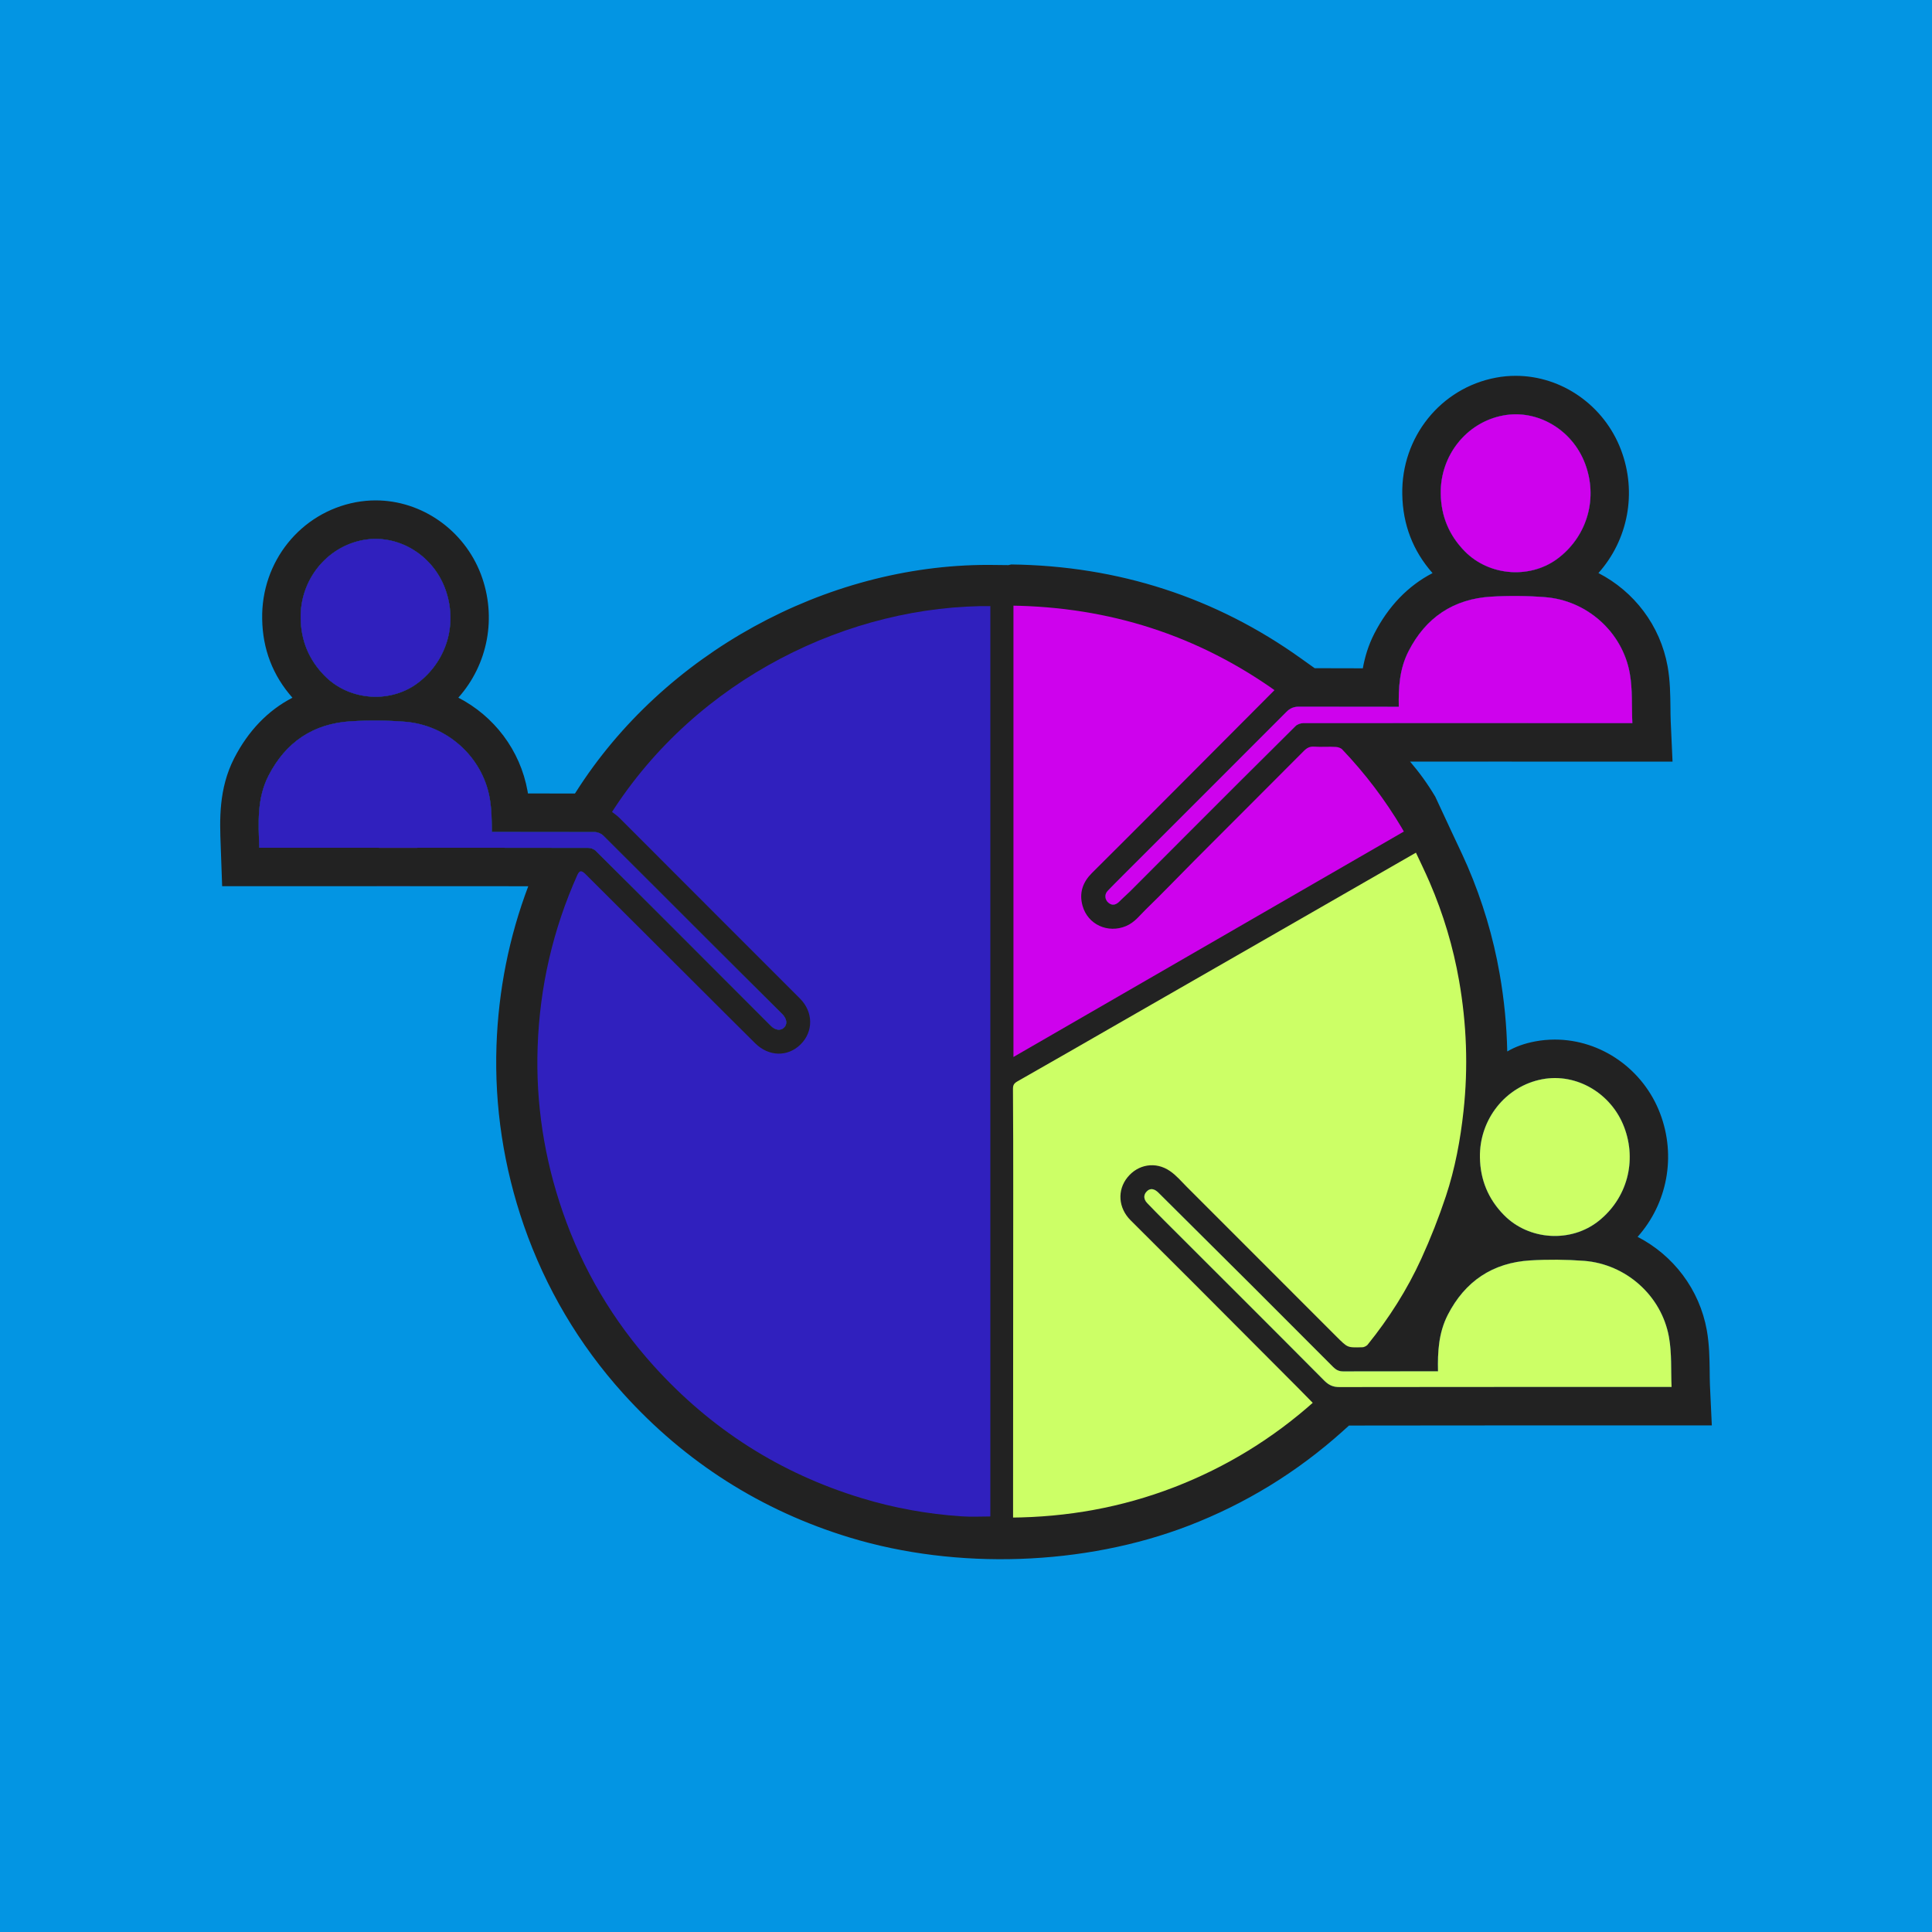 <svg width="360" height="360" viewBox="0 0 360 360" fill="none" xmlns="http://www.w3.org/2000/svg">
<rect x="0" y="0" width="360" height="360" fill="#333333" stroke="none"/>
<g clip-path="url(#clip0_77_227)">
<path d="M360 0H0V360H360V0Z" fill="#0395E3"/>
<path d="M318.623 258.11C318.584 257.23 318.584 256.33 318.574 255.43C318.544 253.14 318.513 250.55 318.044 247.89C316.673 240.23 311.784 233.89 305.143 230.47C310.663 224.28 312.373 215.47 309.343 207.49C306.223 199.25 298.343 193.71 289.733 193.71C288.503 193.71 287.273 193.82 286.064 194.05C284.044 194.43 282.314 195.06 280.853 195.93C280.753 191.09 280.284 186.25 279.433 181.43C278.243 174.59 276.223 167.86 273.463 161.43C272.814 159.93 272.123 158.47 271.463 157.07C271.173 156.44 270.873 155.82 270.584 155.2L267.534 148.65C267.503 148.57 267.473 148.5 267.453 148.47C265.963 145.96 264.423 143.88 262.753 141.92L262.743 141.91C269.054 141.9 275.373 141.9 281.683 141.9L281.703 141.92H311.653L311.314 134.43C311.273 133.54 311.273 132.64 311.263 131.74C311.233 129.46 311.213 126.87 310.743 124.21C309.373 116.54 304.483 110.2 297.843 106.78C303.363 100.6 305.074 91.79 302.044 83.81C298.923 75.57 291.034 70.03 282.433 70.03C281.193 70.03 279.963 70.14 278.753 70.37C268.443 72.3 261.093 81.46 261.294 92.11C261.383 97.73 263.284 102.66 266.933 106.79C262.373 109.15 258.703 112.95 256.074 118.08C254.973 120.23 254.324 122.41 253.943 124.53C250.953 124.53 247.973 124.52 244.973 124.51L242.433 122.7C226.544 111.32 208.373 105.43 188.433 105.18L187.893 105.3L185.123 105.27C184.784 105.26 184.443 105.26 184.103 105.26C153.773 105.26 123.633 121.87 107.324 147.57L107.133 147.86C104.213 147.86 101.294 147.86 98.374 147.85C98.353 147.71 98.334 147.56 98.303 147.41C96.933 139.76 92.043 133.42 85.403 130C90.923 123.81 92.624 115 89.614 107.02C86.484 98.78 78.593 93.24 69.984 93.24C68.763 93.24 67.523 93.36 66.323 93.58C55.993 95.52 48.653 104.67 48.853 115.33C48.933 120.95 50.834 125.88 54.493 130.01C49.943 132.36 46.264 136.17 43.633 141.29C40.713 147 40.943 152.86 41.123 157.57L41.394 165.13H91.724C93.963 165.13 96.193 165.13 98.433 165.14C94.853 174.6 92.874 184.56 92.513 194.81C92.124 206.17 93.843 217.46 97.614 228.36C101.653 239.98 107.873 250.51 116.113 259.65C127.683 272.47 141.893 281.5 158.343 286.5C178.263 292.56 202.064 291.78 221.513 284.28C232.074 280.21 241.693 274.31 250.123 266.75L251.363 265.63C258.423 265.61 265.493 265.61 272.564 265.61C278.703 265.61 284.863 265.61 290.993 265.6H318.973L318.623 258.11ZM67.644 100.63C74.004 99.44 80.504 103.25 82.903 109.57C85.303 115.9 83.433 122.8 78.173 127.02C73.004 131.17 65.133 130.67 60.483 125.92C57.553 122.94 56.084 119.37 56.023 115.21C55.883 108.1 60.824 101.91 67.644 100.63ZM91.724 157.97H79.933C76.114 157.97 72.273 157.99 68.453 157.97H48.313C48.144 153.4 47.843 148.81 50.023 144.55C53.233 138.29 58.364 134.82 65.383 134.4C68.724 134.19 72.093 134.22 75.423 134.48C83.243 135.08 89.864 140.96 91.243 148.68C91.614 150.75 91.633 152.89 91.653 155.02C98.043 155.02 104.433 155.03 110.824 155.04C111.363 155.04 112.034 155.33 112.413 155.7C118.723 161.97 125.003 168.28 131.294 174.56C136.034 179.3 140.794 184.03 145.554 188.76L145.824 189.03C146.643 189.91 146.743 190.85 146.084 191.49C145.443 192.09 144.473 191.98 143.683 191.18C137.483 184.99 131.304 178.78 125.103 172.58C120.403 167.88 115.703 163.18 110.973 158.51C110.653 158.2 110.084 157.99 109.623 157.99C103.663 157.97 97.683 157.97 91.724 157.97ZM185.034 283.06C183.023 283.06 181.034 283.18 179.064 283.04C172.733 282.61 166.513 281.49 160.433 279.64C145.133 275 132.143 266.7 121.433 254.84C113.814 246.39 108.113 236.76 104.393 226.01C100.923 215.99 99.314 205.67 99.683 195.06C100.074 183.81 102.544 173.06 107.143 162.79C107.653 161.68 108.473 161.55 109.363 162.44C112.483 165.54 115.603 168.65 118.713 171.76C124.593 177.63 130.473 183.5 136.363 189.37C137.923 190.94 139.493 192.5 141.074 194.05C143.403 196.35 146.613 196.43 148.814 194.27C151.044 192.08 151.013 188.73 148.723 186.43C143.804 181.49 138.873 176.57 133.943 171.65C127.663 165.35 121.383 159.06 115.084 152.77C114.593 152.28 113.993 151.9 113.373 151.41C129.544 125.95 158.304 112.11 185.034 112.44V283.06ZM287.383 201.1C293.743 199.9 300.253 203.71 302.643 210.04C305.044 216.37 303.173 223.27 297.923 227.48C292.743 231.64 284.873 231.14 280.223 226.39C277.304 223.41 275.834 219.84 275.763 215.68C275.633 208.57 280.564 202.38 287.383 201.1ZM280.084 77.42C286.443 76.22 292.943 80.03 295.343 86.36C297.743 92.68 295.873 99.59 290.613 103.8C285.443 107.96 277.574 107.46 272.923 102.71C270.003 99.73 268.523 96.16 268.463 92C268.334 84.89 273.263 78.7 280.084 77.42ZM242.023 131.68C248.233 131.7 254.443 131.7 260.643 131.7C260.574 128.15 260.763 124.65 262.463 121.34C265.663 115.08 270.814 111.61 277.834 111.18C281.173 110.98 284.534 111.01 287.873 111.27C295.683 111.86 302.304 117.75 303.683 125.46C304.223 128.49 304.023 131.65 304.163 134.75H260.743V134.74C254.763 134.73 248.773 134.74 242.794 134.75C242.314 134.75 241.713 134.98 241.383 135.31C234.804 141.82 228.263 148.37 221.723 154.91C218.003 158.63 214.284 162.37 210.564 166.09C209.903 166.75 209.193 167.35 208.544 168.01C207.873 168.67 207.173 168.76 206.523 168.19C205.883 167.65 205.773 166.67 206.373 166.04C207.334 165.01 208.353 164.03 209.343 163.02C219.473 152.9 229.613 142.77 239.723 132.63C240.393 131.97 241.084 131.68 242.023 131.68ZM188.343 112.35C206.743 112.58 223.393 117.89 238.253 128.53C231.523 135.29 224.834 142 218.143 148.71C213.383 153.49 208.613 158.26 203.824 163.02C202.223 164.61 201.584 166.44 202.193 168.63C203.084 171.86 206.523 173.4 209.623 172.1C211.123 171.47 212.034 170.2 213.113 169.15C216.273 166.09 219.314 162.9 222.413 159.79C229.133 153.05 235.873 146.34 242.574 139.6C243.263 138.9 243.933 138.56 244.923 138.63C246.263 138.72 247.623 138.59 248.963 138.68C249.483 138.71 250.113 138.93 250.453 139.29C254.743 143.79 258.483 148.72 261.663 154.07C261.853 154.4 262.044 154.73 262.263 155.13C237.794 169.26 213.363 183.37 188.824 197.54C188.613 197.66 188.343 197.51 188.343 197.27V112.35ZM218.933 277.6C209.113 281.38 198.933 283.21 188.273 283.28V278.84C188.284 259.93 188.294 241.03 188.304 222.13C188.304 215.73 188.304 209.33 188.253 202.94C188.243 202 188.554 201.51 189.343 201.06C195.623 197.49 201.883 193.89 208.143 190.29C216.913 185.26 225.683 180.22 234.453 175.19C244.113 169.64 253.773 164.08 263.433 158.54C263.593 158.44 263.763 158.37 264.074 158.21C265.034 160.26 266.003 162.24 266.873 164.26C269.423 170.18 271.263 176.32 272.373 182.67C273.784 190.75 274.093 198.88 273.203 207.05C272.613 212.5 271.613 217.86 269.893 223.05C268.574 227.02 267.034 230.94 265.294 234.75C262.643 240.55 259.233 245.91 255.223 250.88C254.933 251.23 254.343 251.53 253.883 251.54C250.863 251.63 250.873 251.59 248.603 249.33C239.334 240.04 230.054 230.76 220.763 221.48C219.773 220.49 218.853 219.38 217.713 218.61C215.263 216.93 212.273 217.46 210.473 219.7C208.693 221.9 208.903 224.91 211.023 227.03C214.943 230.96 218.893 234.87 222.814 238.79C229.284 245.27 235.743 251.75 242.203 258.24C243.223 259.26 244.223 260.29 245.334 261.42C237.523 268.42 228.723 273.82 218.933 277.6ZM290.993 258.43C277.203 258.45 263.413 258.43 249.623 258.46C248.483 258.47 247.663 258.15 246.834 257.33C236.903 247.33 226.913 237.38 216.943 227.42C215.883 226.35 214.814 225.28 213.773 224.19C213.064 223.45 213.054 222.62 213.693 221.99C214.314 221.36 215.084 221.47 215.843 222.23C221.643 228.01 227.473 233.78 233.263 239.55C238.314 244.59 243.353 249.64 248.383 254.69C248.923 255.24 249.453 255.54 250.294 255.54C256.173 255.53 262.074 255.52 267.953 255.52C267.873 251.93 268.054 248.38 269.763 245.02C272.973 238.76 278.113 235.29 285.133 234.86C288.463 234.66 291.843 234.69 295.173 234.94C302.983 235.55 309.603 241.43 310.983 249.14C311.534 252.17 311.334 255.34 311.473 258.43H290.993Z" fill="#222222"/>
<path d="M60.483 125.92C57.553 122.94 56.084 119.37 56.023 115.21C55.883 108.1 60.824 101.91 67.643 100.63C74.003 99.44 80.503 103.25 82.903 109.57C85.303 115.9 83.433 122.8 78.173 127.02C73.003 131.17 65.133 130.67 60.483 125.92Z" fill="#222222"/>
<path d="M109.624 157.99C103.664 157.97 97.683 157.97 91.724 157.97H79.933C76.114 157.97 72.274 157.99 68.454 157.97H48.314C48.144 153.4 47.844 148.81 50.024 144.55C53.234 138.29 58.364 134.82 65.384 134.4C68.724 134.19 72.094 134.22 75.424 134.48C83.244 135.08 89.864 140.96 91.244 148.68C91.614 150.75 91.634 152.89 91.653 155.02C98.044 155.02 104.434 155.03 110.824 155.04C111.364 155.04 112.034 155.33 112.414 155.7C118.724 161.97 125.004 168.28 131.294 174.56C136.034 179.3 140.794 184.03 145.554 188.76L145.824 189.03C146.644 189.91 146.744 190.85 146.084 191.49C145.444 192.09 144.474 191.98 143.684 191.18C137.484 184.99 131.304 178.78 125.104 172.58C120.404 167.88 115.704 163.18 110.974 158.51C110.654 158.2 110.084 157.99 109.624 157.99Z" fill="#222222"/>
<path d="M185.034 112.44V283.06C183.024 283.06 181.034 283.18 179.064 283.04C172.734 282.61 166.514 281.49 160.434 279.64C145.134 275 132.144 266.7 121.434 254.84C113.814 246.39 108.114 236.76 104.394 226.01C100.924 215.99 99.314 205.67 99.683 195.06C100.074 183.81 102.544 173.06 107.144 162.79C107.653 161.68 108.474 161.55 109.364 162.44C112.484 165.54 115.604 168.65 118.714 171.76C124.594 177.63 130.474 183.5 136.364 189.37C137.924 190.94 139.494 192.5 141.074 194.05C143.403 196.35 146.614 196.43 148.814 194.27C151.044 192.08 151.014 188.73 148.724 186.43C143.804 181.49 138.874 176.57 133.944 171.65C127.663 165.35 121.384 159.06 115.084 152.77C114.594 152.28 113.994 151.9 113.374 151.41C129.544 125.95 158.304 112.11 185.034 112.44Z" fill="#222222"/>
<path d="M188.344 197.27V112.35C206.744 112.58 223.394 117.89 238.254 128.53C231.524 135.29 224.834 142 218.144 148.71C213.384 153.49 208.614 158.26 203.824 163.02C202.224 164.61 201.584 166.44 202.193 168.63C203.084 171.86 206.524 173.4 209.624 172.1C211.124 171.47 212.034 170.2 213.114 169.15C216.274 166.09 219.314 162.9 222.413 159.79C229.134 153.05 235.874 146.34 242.574 139.6C243.264 138.9 243.933 138.56 244.923 138.63C246.264 138.72 247.624 138.59 248.964 138.68C249.484 138.71 250.114 138.93 250.453 139.29C254.744 143.79 258.484 148.72 261.663 154.07C261.854 154.4 262.044 154.73 262.264 155.13C237.794 169.26 213.364 183.37 188.824 197.54C188.614 197.66 188.344 197.51 188.344 197.27Z" fill="#222222"/>
<path d="M242.203 258.24C243.223 259.26 244.223 260.29 245.333 261.42C237.523 268.42 228.723 273.82 218.933 277.6C209.113 281.38 198.933 283.21 188.273 283.28V278.84C188.283 259.93 188.293 241.03 188.303 222.13C188.303 215.73 188.303 209.33 188.253 202.94C188.243 202 188.553 201.51 189.343 201.06C195.623 197.49 201.883 193.89 208.143 190.29C216.913 185.26 225.683 180.22 234.453 175.19C244.113 169.64 253.773 164.08 263.433 158.54C263.593 158.44 263.763 158.37 264.073 158.21C265.033 160.26 266.003 162.24 266.873 164.26C269.423 170.18 271.263 176.32 272.373 182.67C273.783 190.75 274.093 198.88 273.203 207.05C272.613 212.5 271.613 217.86 269.893 223.05C268.573 227.02 267.033 230.94 265.293 234.75C262.643 240.55 259.233 245.91 255.223 250.88C254.933 251.23 254.343 251.53 253.883 251.54C250.863 251.63 250.873 251.59 248.603 249.33C239.333 240.04 230.053 230.76 220.763 221.48C219.773 220.49 218.853 219.38 217.713 218.61C215.263 216.93 212.273 217.46 210.473 219.7C208.693 221.9 208.903 224.91 211.023 227.03C214.943 230.96 218.893 234.87 222.813 238.79C229.283 245.27 235.743 251.75 242.203 258.24Z" fill="#222222"/>
<path d="M272.923 102.71C270.003 99.73 268.524 96.16 268.463 92C268.334 84.89 273.263 78.7 280.084 77.42C286.443 76.22 292.943 80.03 295.343 86.36C297.743 92.68 295.873 99.59 290.613 103.8C285.443 107.96 277.574 107.46 272.923 102.71Z" fill="#222222"/>
<path d="M302.644 210.04C305.044 216.37 303.173 223.27 297.923 227.48C292.743 231.64 284.873 231.14 280.223 226.39C277.304 223.41 275.834 219.84 275.763 215.68C275.633 208.57 280.564 202.38 287.383 201.1C293.743 199.9 300.253 203.71 302.644 210.04Z" fill="#222222"/>
<path d="M209.344 163.02C219.474 152.9 229.614 142.77 239.724 132.63C240.394 131.97 241.084 131.68 242.024 131.68C248.234 131.7 254.444 131.7 260.644 131.7C260.574 128.15 260.764 124.65 262.464 121.34C265.664 115.08 270.814 111.61 277.834 111.18C281.174 110.98 284.534 111.01 287.874 111.27C295.684 111.86 302.304 117.75 303.684 125.46C304.224 128.49 304.024 131.65 304.164 134.75H260.744V134.74C254.764 134.73 248.774 134.74 242.794 134.75C242.314 134.75 241.714 134.98 241.384 135.31C234.804 141.82 228.264 148.37 221.724 154.91C218.004 158.63 214.284 162.37 210.564 166.09C209.903 166.75 209.194 167.35 208.544 168.01C207.874 168.67 207.174 168.76 206.524 168.19C205.884 167.65 205.774 166.67 206.374 166.04C207.334 165.01 208.354 164.03 209.344 163.02Z" fill="#222222"/>
<path d="M311.474 258.43H290.994C277.204 258.45 263.413 258.43 249.624 258.46C248.484 258.47 247.663 258.15 246.834 257.33C236.903 247.33 226.913 237.38 216.944 227.42C215.884 226.35 214.814 225.28 213.774 224.19C213.064 223.45 213.054 222.62 213.694 221.99C214.314 221.36 215.084 221.47 215.844 222.23C221.644 228.01 227.474 233.78 233.264 239.55C238.314 244.59 243.354 249.64 248.384 254.69C248.924 255.24 249.454 255.54 250.294 255.54C256.174 255.53 262.074 255.52 267.954 255.52C267.874 251.93 268.054 248.38 269.764 245.02C272.974 238.76 278.114 235.29 285.134 234.86C288.464 234.66 291.844 234.69 295.174 234.94C302.984 235.55 309.604 241.43 310.984 249.14C311.534 252.17 311.334 255.34 311.474 258.43Z" fill="#222222"/>
<path d="M185.034 112.44V283.06C183.024 283.06 181.034 283.18 179.064 283.04C172.734 282.61 166.514 281.49 160.434 279.64C145.134 275 132.144 266.7 121.434 254.84C113.814 246.39 108.114 236.76 104.394 226.01C100.924 215.99 99.314 205.67 99.683 195.06C100.074 183.81 102.544 173.06 107.144 162.79C107.653 161.68 108.474 161.55 109.364 162.44C112.484 165.54 115.604 168.65 118.714 171.76C124.594 177.63 130.474 183.5 136.364 189.37C137.924 190.94 139.494 192.5 141.074 194.05C143.403 196.35 146.614 196.43 148.814 194.27C151.044 192.08 151.014 188.73 148.724 186.43C143.804 181.49 138.874 176.57 133.944 171.65C127.663 165.35 121.384 159.06 115.084 152.77C114.594 152.28 113.994 151.9 113.374 151.41C129.544 125.95 158.304 112.11 185.034 112.44Z" fill="#3020BE" stroke="#222222" stroke-width="0.996" stroke-miterlimit="10"/>
<path d="M273.203 207.05C272.613 212.5 271.613 217.86 269.893 223.05C268.573 227.02 267.033 230.94 265.293 234.75C262.643 240.55 259.233 245.91 255.223 250.88C254.933 251.23 254.343 251.53 253.883 251.54C250.863 251.63 250.873 251.59 248.603 249.33C239.333 240.04 230.053 230.76 220.763 221.48C219.773 220.49 218.853 219.38 217.713 218.61C215.263 216.93 212.273 217.46 210.473 219.7C208.693 221.9 208.903 224.91 211.023 227.03C214.943 230.96 218.893 234.87 222.813 238.79C229.283 245.27 235.743 251.75 242.203 258.24C243.223 259.26 244.223 260.29 245.333 261.42C237.523 268.42 228.723 273.82 218.933 277.6C209.113 281.38 198.933 283.21 188.273 283.28V278.84C188.283 259.93 188.293 241.03 188.303 222.13C188.303 215.73 188.303 209.33 188.253 202.94C188.243 202 188.553 201.51 189.343 201.06C195.623 197.49 201.883 193.89 208.143 190.29C216.913 185.26 225.683 180.22 234.453 175.19C244.113 169.64 253.773 164.08 263.433 158.54C263.593 158.44 263.763 158.37 264.073 158.21C265.033 160.26 266.003 162.24 266.873 164.26C269.423 170.18 271.263 176.32 272.373 182.67C273.783 190.75 274.093 198.88 273.203 207.05Z" fill="#CCFF66" stroke="#222222" stroke-width="0.996" stroke-miterlimit="10"/>
<path d="M262.264 155.13C237.794 169.26 213.364 183.37 188.824 197.54C188.614 197.66 188.344 197.51 188.344 197.27V112.35C206.744 112.58 223.394 117.89 238.254 128.53C231.524 135.29 224.834 142 218.144 148.71C213.384 153.49 208.614 158.26 203.824 163.02C202.224 164.61 201.584 166.44 202.193 168.63C203.084 171.86 206.524 173.4 209.624 172.1C211.124 171.47 212.034 170.2 213.114 169.15C216.274 166.09 219.314 162.9 222.413 159.79C229.134 153.05 235.874 146.34 242.574 139.6C243.264 138.9 243.933 138.56 244.923 138.63C246.264 138.72 247.624 138.59 248.964 138.68C249.484 138.71 250.114 138.93 250.453 139.29C254.744 143.79 258.484 148.72 261.663 154.07C261.854 154.4 262.044 154.73 262.264 155.13Z" fill="#CE02ED" stroke="#222222" stroke-width="0.996" stroke-miterlimit="10"/>
<path d="M79.933 165.13L72.273 165.14C70.983 165.14 69.683 165.14 68.403 165.13H79.933Z" fill="#CE02ED"/>
<path d="M68.453 157.97C72.273 157.99 76.113 157.97 79.933 157.97H68.453Z" fill="#CE02ED"/>
<path d="M146.084 191.49C145.444 192.09 144.474 191.98 143.684 191.18C137.484 184.99 131.304 178.78 125.104 172.58C120.404 167.88 115.704 163.18 110.974 158.51C110.654 158.2 110.084 157.99 109.624 157.99C103.664 157.97 97.683 157.97 91.724 157.97H48.314C48.144 153.4 47.844 148.81 50.024 144.55C53.234 138.29 58.364 134.82 65.384 134.4C68.724 134.19 72.094 134.22 75.424 134.48C83.244 135.08 89.864 140.96 91.244 148.68C91.614 150.75 91.634 152.89 91.653 155.02C98.044 155.02 104.434 155.03 110.824 155.04C111.364 155.04 112.034 155.33 112.414 155.7C118.724 161.97 125.004 168.28 131.294 174.56C136.034 179.3 140.794 184.03 145.554 188.76L145.824 189.03C146.644 189.91 146.744 190.85 146.084 191.49Z" fill="#3020BE"/>
<path d="M78.174 127.02C73.004 131.17 65.134 130.67 60.484 125.92C57.554 122.94 56.084 119.37 56.024 115.21C55.884 108.1 60.824 101.91 67.644 100.63C74.004 99.44 80.504 103.25 82.903 109.57C85.304 115.9 83.434 122.8 78.174 127.02Z" fill="#3020BE"/>
<path d="M311.474 258.43H290.994C277.204 258.45 263.413 258.43 249.624 258.46C248.484 258.47 247.663 258.15 246.834 257.33C236.903 247.33 226.913 237.38 216.944 227.42C215.884 226.35 214.814 225.28 213.774 224.19C213.064 223.45 213.054 222.62 213.694 221.99C214.314 221.36 215.084 221.47 215.844 222.23C221.644 228.01 227.474 233.78 233.264 239.55C238.314 244.59 243.354 249.64 248.384 254.69C248.924 255.24 249.454 255.54 250.294 255.54C256.174 255.53 262.074 255.52 267.954 255.52C267.874 251.93 268.054 248.38 269.764 245.02C272.974 238.76 278.114 235.29 285.134 234.86C288.464 234.66 291.844 234.69 295.174 234.94C302.984 235.55 309.604 241.43 310.984 249.14C311.534 252.17 311.334 255.34 311.474 258.43Z" fill="#CCFF66"/>
<path d="M297.923 227.48C292.743 231.64 284.873 231.14 280.223 226.39C277.304 223.41 275.834 219.84 275.763 215.68C275.633 208.57 280.564 202.38 287.383 201.1C293.743 199.9 300.253 203.71 302.644 210.04C305.044 216.37 303.173 223.27 297.923 227.48Z" fill="#CCFF66"/>
<path d="M281.704 141.92H262.754L262.744 141.91C269.054 141.9 275.374 141.9 281.684 141.9L281.704 141.92Z" fill="#222222"/>
<path d="M284.774 134.75H260.744V134.74C268.414 134.73 276.094 134.73 283.764 134.73H284.764C284.764 134.737 284.767 134.743 284.774 134.75Z" fill="#CCFF66"/>
<path d="M304.164 134.75H284.774C284.767 134.743 284.764 134.737 284.764 134.73H283.764C276.094 134.73 268.414 134.73 260.744 134.74C254.764 134.73 248.774 134.74 242.794 134.75C242.314 134.75 241.714 134.98 241.384 135.31C234.804 141.82 228.264 148.37 221.724 154.91C218.004 158.63 214.284 162.37 210.564 166.09C209.903 166.75 209.194 167.35 208.544 168.01C207.874 168.67 207.174 168.76 206.524 168.19C205.884 167.65 205.774 166.67 206.374 166.04C207.334 165.01 208.354 164.03 209.344 163.02C219.474 152.9 229.614 142.77 239.724 132.63C240.394 131.97 241.084 131.68 242.024 131.68C248.234 131.7 254.444 131.7 260.644 131.7C260.574 128.15 260.764 124.65 262.464 121.34C265.664 115.08 270.814 111.61 277.834 111.18C281.174 110.98 284.534 111.01 287.874 111.27C295.684 111.86 302.304 117.75 303.684 125.46C304.224 128.49 304.024 131.65 304.164 134.75Z" fill="#CE02ED"/>
<path d="M290.613 103.8C285.443 107.96 277.574 107.46 272.923 102.71C270.003 99.73 268.524 96.16 268.463 92C268.334 84.89 273.263 78.7 280.084 77.42C286.443 76.22 292.943 80.03 295.343 86.36C297.743 92.68 295.873 99.59 290.613 103.8Z" fill="#CE02ED"/>
</g>
<defs>
<clipPath id="clip0_77_227">
<rect width="360" height="360" fill="white"/>
</clipPath>
</defs>
</svg>
